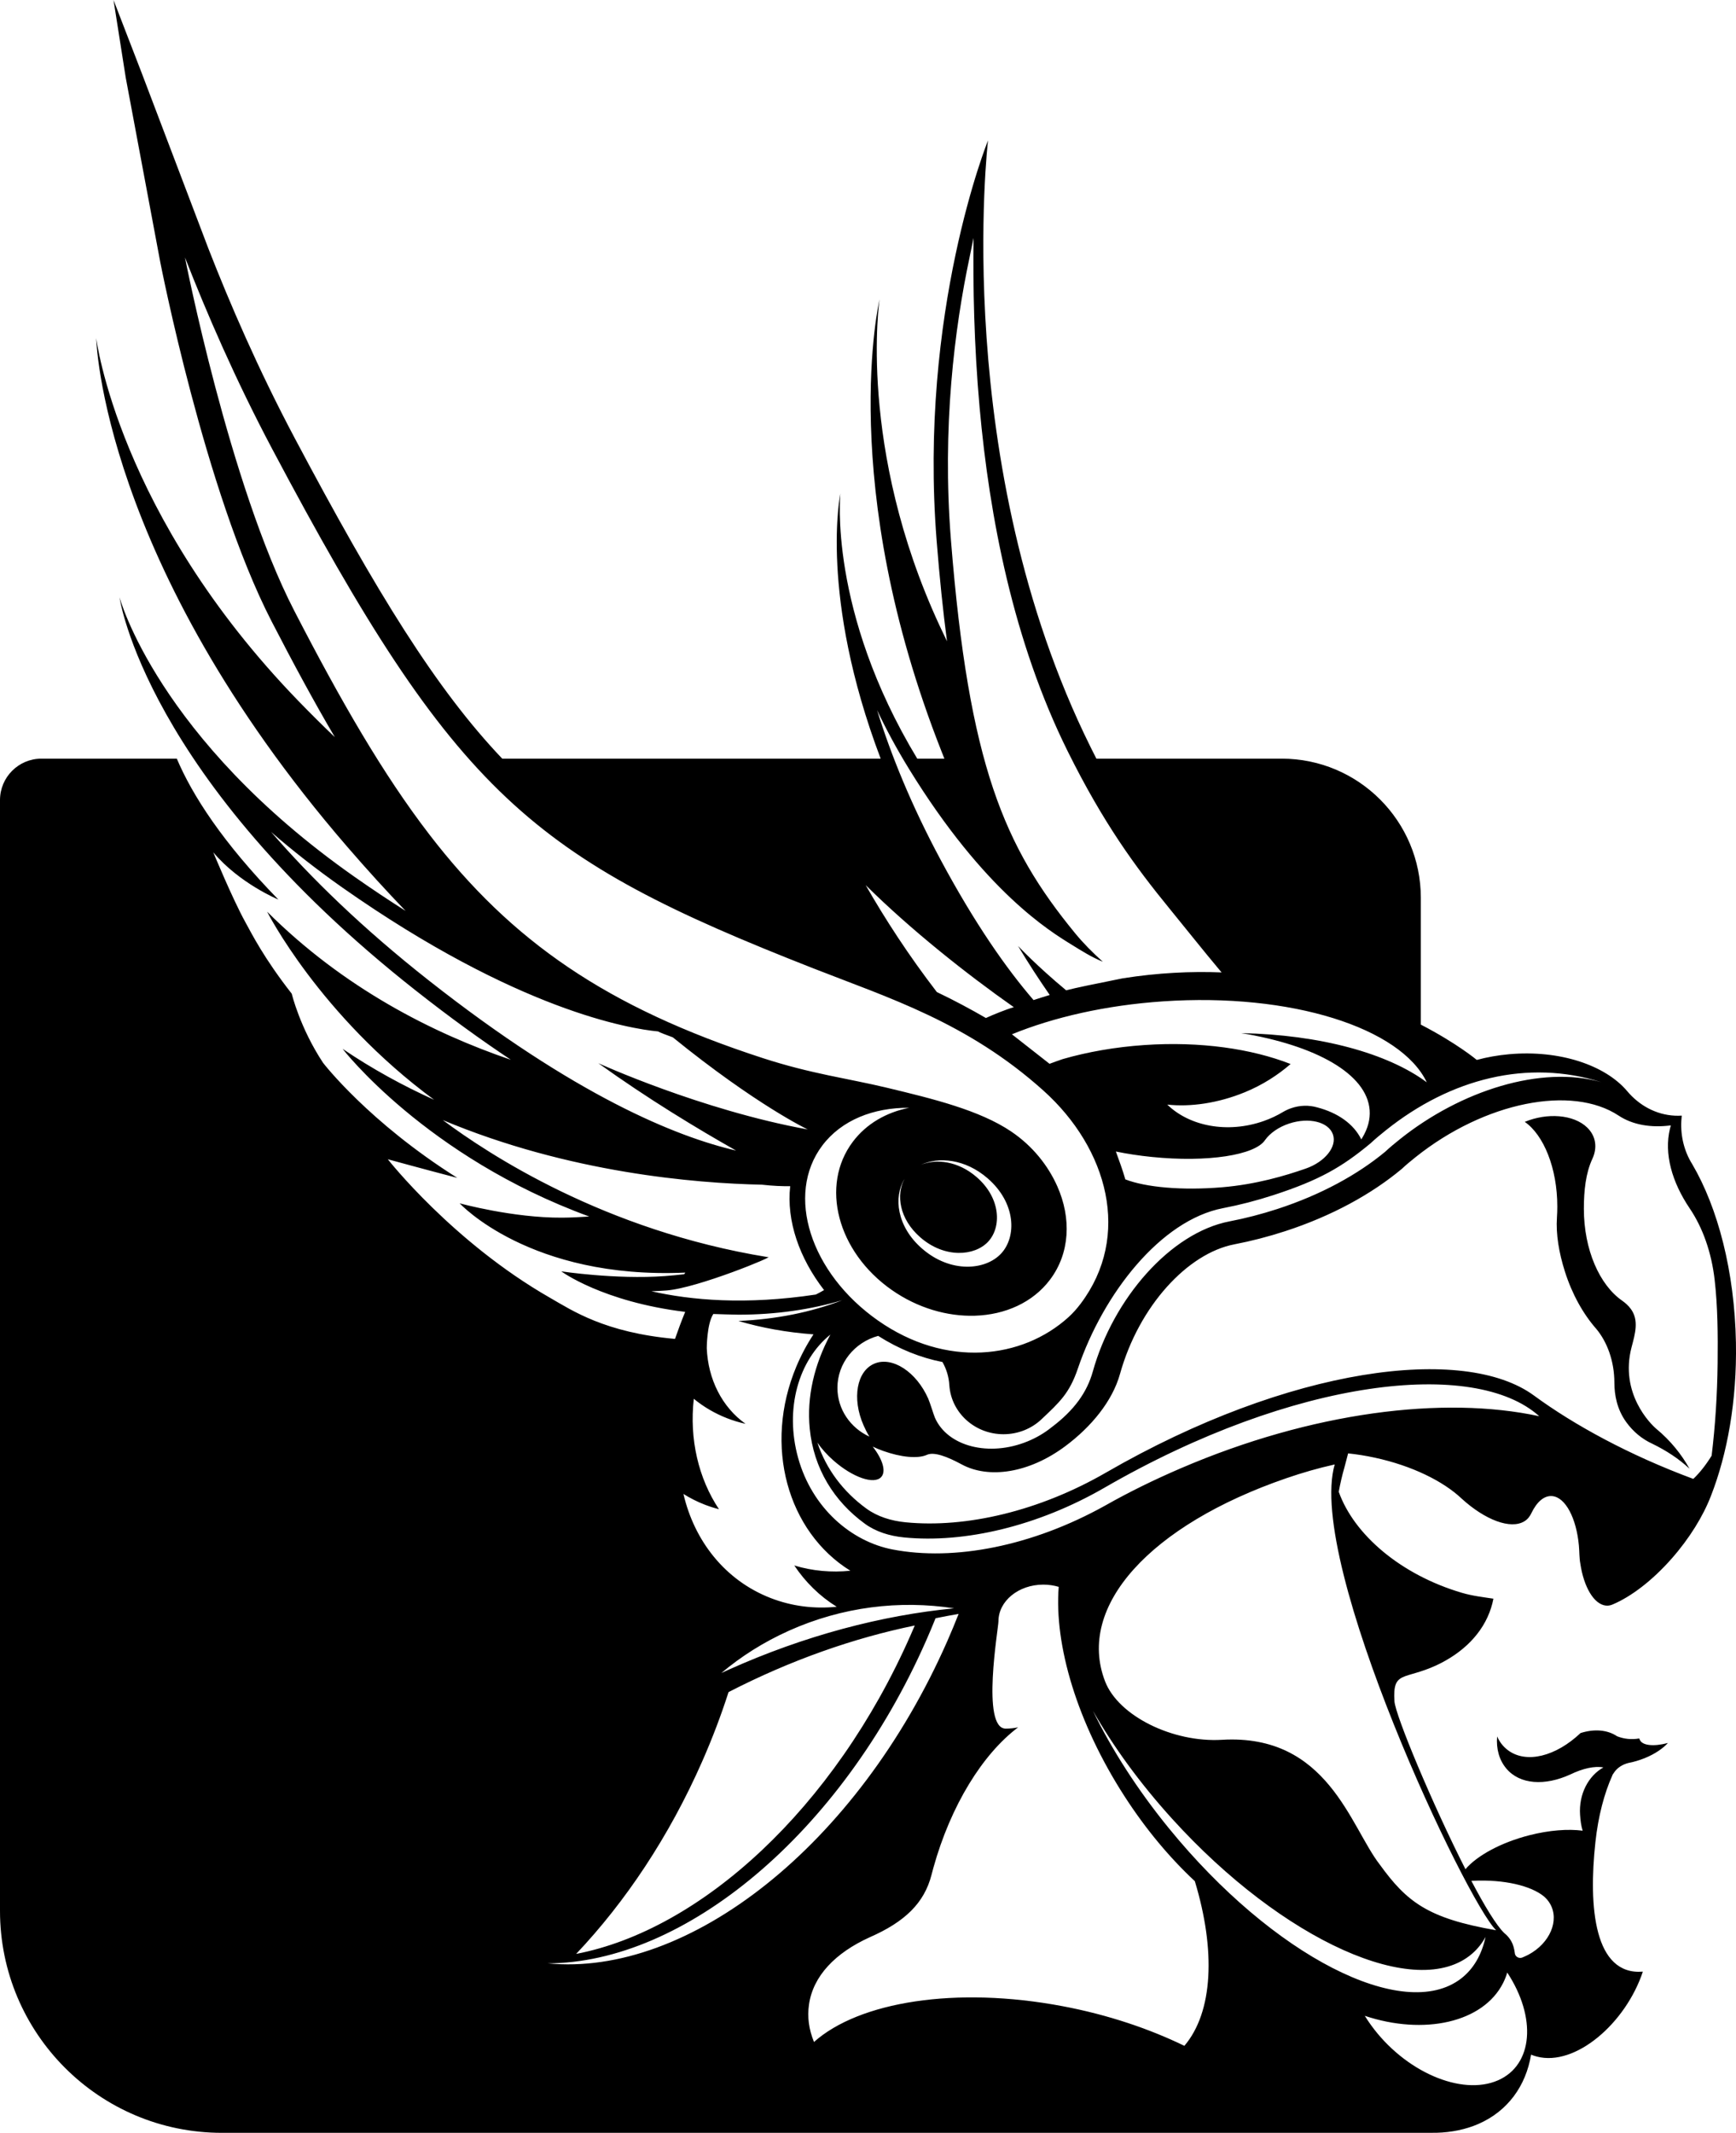 <?xml version="1.0" encoding="UTF-8"?> <svg xmlns="http://www.w3.org/2000/svg" id="Layer_1" viewBox="0 0 354.435 435.211"><path d="M191.285,202.446c-5.764-7.487-10.571-14.9-14.546-21.839,9.241,9.14,20.635,18.171,30.249,24.913-1.613.469-4.29,1.555-5.698,2.208-2.916-1.698-6.654-3.695-9.551-5.068l-.454-.215v.002ZM195.72,329.322c-.729,1.857-1.503,3.716-2.319,5.572-18.361,41.708-52.858,68.581-81.598,65.734,27.815-.035,59.862-26.281,77.321-65.94.656-1.492,1.284-2.986,1.885-4.478,1.576-.321,3.147-.618,4.71-.887l.002-.002ZM186.765,331.69l-.85,1.967c-15.595,35.422-42.827,60.143-68.286,65.047,10.035-10.588,18.977-23.927,25.735-39.276,2.077-4.717,3.869-9.445,5.38-14.148,12.67-6.527,25.602-11.044,38.019-13.59h.002ZM171.961,265.315c-6.442,2.485-13.565,3.895-21.204,4.234,4.705,1.394,9.871,2.339,15.332,2.733-1.342,2.035-2.52,4.23-3.501,6.569-6.775,16.167-1.799,33.71,11.026,41.665-3.824.391-7.698.061-11.445-1.073,2.251,3.373,5.164,6.255,8.661,8.424-4.536.464-9.14-.086-13.522-1.792-9.284-3.618-15.548-11.646-17.771-21.232,1.337.845,2.773,1.572,4.3,2.168.974.379,1.958.695,2.951.948-4.183-6.29-6.065-14.279-5.136-22.53,1.991,1.634,4.264,2.979,6.785,3.962,1.243.485,2.506.864,3.778,1.145-4.818-3.415-7.654-9.122-7.916-15.417,0,0,0-4.969,1.339-6.996.946.033,4.194.143,5.154.143,7.62,0,14.813-1.063,21.164-2.949l.005.002ZM182.244,316.179c-8.442-1.628-16.447-8.443-19.295-18.695-2.787-10.031.106-19.946,6.586-25.157-3.277,6.106-4.855,12.703-4.213,19.199.803,8.133,4.951,14.81,11.258,19.398,2.253,1.639,5.045,2.503,8,2.794,12.354,1.22,27.331-2.302,40.918-10.145,38.81-22.403,75.619-26.431,88.768-14.586-19.55-4.23-46.447-.873-73.232,10.642-5.398,2.321-10.593,4.867-15.4,7.592-14.928,8.312-30.9,11.365-43.389,8.956l-.002.002ZM286.191,238.524c-6.115,5.105-14.23,9.592-23.806,12.705-3.471,1.129-6.948,2.024-10.373,2.682-9.527,1.831-19.468,12.565-23.345,26.448-1.56,5.588-5.885,10.792-11.124,14.707-7.442,5.562-15.677,6.743-21.204,3.749-2.993-1.621-5.654-2.606-7.085-1.955-1.866.846-5.316.499-8.944-.794-.749-.267-1.462-.564-2.131-.881,2.019,2.586,2.794,5.065,1.729,6.216-1.455,1.576-5.799.077-9.702-3.346-1.363-1.195-2.49-2.468-3.321-3.684,1.813,5.471,5.312,10.047,10.009,13.464,2.253,1.639,5.047,2.503,8,2.794,12.354,1.22,27.331-2.302,40.918-10.145,37.516-21.656,73.166-26.143,87.377-15.717,8.19,6.009,19.44,12.155,32.527,17.009,1.305-1.234,2.558-2.822,3.742-4.731.723-5.937,1.15-12.29,1.225-18.906.066-5.862.012-11.571-.606-16.963-.642-5.613-2.424-10.646-5.087-14.588-3.66-5.417-5.27-11.201-4.04-16.267.056-.23.117-.459.185-.682-4.038.527-7.775-.089-10.663-1.996-9.513-6.288-27.277-2.848-41.473,8.49-.976.78-1.951,1.579-2.805,2.393l-.002-.002ZM193.826,282.676c.372,5.574,5.178,9.983,11.052,9.983,3.021,0,5.768-1.164,7.766-3.054,3.682-3.485,5.696-5.269,7.422-10.351,5.194-15.298,16.921-30.283,29.647-32.726,3.384-.649,6.818-1.536,10.246-2.649,9.419-3.063,13.998-5.714,19.843-10.562.969-.911,2.058-1.81,3.152-2.684,13.276-10.604,28.984-14.537,43.949-9.822-12.223-3.48-28.628,1.7-41.075,11.64-1.042.832-2.08,1.688-3.002,2.555-5.567,4.618-13.061,8.777-22.03,11.693-3.265,1.061-6.534,1.904-9.757,2.524-12.119,2.328-23.785,15.824-27.918,30.626-1.183,4.239-3.775,7.907-8.464,11.424-1.398,1.126-3.03,2.098-4.857,2.846-7.86,3.216-16.332,1.052-18.923-4.834-.202-.459-.998-3.054-1.361-3.88-2.4-5.452-7.305-8.661-10.955-7.168s-4.661,7.124-2.262,12.578c.358.812.752,1.628,1.208,2.333-3.862-1.766-6.532-5.56-6.532-9.955,0-5.044,3.518-9.297,8.318-10.6,4.293,2.733,8.736,4.475,13.126,5.333.81,1.424,1.309,3.037,1.407,4.754v-.005ZM311.309,228.922c3.845,2.675,6.642,9.401,6.642,17.277,0,.756-.024,1.501-.075,2.232-.229,3.391.403,7.171,1.623,11.019,1.476,4.66,3.75,8.686,6.379,11.677,2.253,2.674,3.721,6.633,3.726,11.014.002,2.565.551,5.429,2.379,7.99,1.449,2.031,3.342,3.553,5.359,4.468,2.867,1.393,5.459,3.096,7.592,5.089-1.621-2.934-3.901-5.75-6.761-8.122-1.152-.96-7.544-7.253-5.054-16.686.736-2.787,1.513-5.443-.127-7.743-.506-.71-1.18-1.297-1.853-1.768-4.525-3.164-7.766-10.291-7.766-18.726,0-3.714.387-7.279,1.733-10.174,1.047-2.251.764-4.623-1.061-6.394-2.757-2.675-8.167-3.051-12.735-1.154v.002ZM206.601,211.052c8.551-3.492,19.195-5.932,30.836-6.721,26.211-1.777,48.57,5.412,53.865,16.52-7.935-5.904-21.736-9.715-37.888-10.04,15.194,2.497,25.688,8.304,26.223,15.724.136,1.88-.375,3.742-1.454,5.55-.099.168-.141.25-.251.415-1.564-3.19-4.831-5.44-9-6.534-1.707-.482-3.539-.459-5.363.182-.572.201-1.11.452-1.606.747-1.239.742-2.522,1.351-3.965,1.857-7.38,2.593-15.16,1.054-19.679-3.356,4.726.515,10.349-.274,15.827-2.518,3.654-1.497,6.757-3.52,9.354-5.761-7.951-3.119-18.445-4.646-29.808-3.876-5.967.405-11.637,1.405-16.707,2.866-.92.311-1.82.634-2.702.967l-7.682-6.021h-.002ZM258.29,232.622c.998-1.389,2.731-2.632,4.897-3.351,4.031-1.339,8.037-.359,8.946,2.187.899,2.518-1.62,5.627-5.524,6.99-4.225,1.475-10.155,3.234-17.068,3.817-8.26.696-15.611.005-19.787-1.607-.553-1.972-1.298-3.916-1.927-5.684,2.283.468,4.743.845,7.319,1.106,11.422,1.159,21.119-.372,23.145-3.457h-.002ZM238.662,373.086c-6.501-7.974-11.729-16.178-15.518-23.984,4.134,7.248,9.574,14.759,16.147,22.005,22.597,24.914,50.021,37.255,61.255,27.562,1.12-.967,2.037-2.115,2.757-3.426-.778,3.585-2.414,6.48-4.965,8.461-11.743,9.112-38.461-4.595-59.673-30.618h-.002ZM166.191,416.674c9.173-8.187,28.909-11.443,50.813-7.293,9.169,1.736,17.564,4.564,24.808,8.078,5.88-6.92,6.417-19.485,2.133-33.598-5.096-4.74-10.012-10.59-14.363-17.335-9.66-14.972-14.372-30.817-13.428-42.722-.981-.293-2.04-.454-3.147-.454-5.058,0-9.157,3.351-9.157,7.487,0,1.351-3.579,21.895,1.485,21.895.878,0,1.728-.091,2.531-.262-7.213,5.424-13.749,15.885-17.307,28.694-.131.469-.257.939-.375,1.407-1.485,5.782-5.478,9.607-12.625,12.74-7.007,3.176-11.551,7.878-12.393,13.738-.366,2.557-.023,5.033,1.023,7.625h.002ZM272.505,298.828c-3.321.736-6.581,1.674-9.899,2.815-27.658,9.517-42.909,26.061-36.991,41.434,2.731,7.096,13.86,12.532,23.862,11.939,21.593-1.279,26.197,17.703,32.227,25.454,5.506,7.602,9.784,10.988,23.761,13.403-5.93-5.611-38.832-74.818-32.96-95.047v.002ZM307.73,402.505c6.03,9.178,5.29,18.852-1.883,21.991-7.469,3.269-19.085-1.784-25.946-11.286-.449-.621-.867-1.248-1.253-1.874,12.078,4.024,24.145,1.389,28.234-6.693.351-.695.634-1.408.848-2.138h0ZM300.407,383.803l.344-.024c6.389-.298,11.813,1.016,14.468,3.188.501.428.927.932,1.26,1.513,1.948,3.387-.037,8.038-4.431,10.387-.41.22-.88.412-1.25.576-.517.199-1.119,0-1.394-.482-.089-.155-.131-.319-.136-.487-.115-.832-.302-1.64-.731-2.387-.277-.483-.621-.914-1.017-1.293l-.354-.304c-1.62-1.532-4.068-5.571-6.759-10.686l.002-.002ZM161.022,332.775c10.969-4.93,22.703-6.297,33.78-4.59-14.729,1.417-30.536,5.553-46.113,12.557l-1.414.644c4.04-3.398,8.64-6.314,13.747-8.609v-.002ZM132.989,263.484c1.014-.03,2.03-.08,3.035-.154,6.38-.462,22.71-7.23,20.719-6.811-33.379-5.426-57.064-21.044-66.34-27.965,25.715,10.782,51.569,12.902,65.173,13.187,2.272.257,4.188.328,5.756.304-.785,7.031,1.839,14.654,6.916,21.202-.71.417-1.3.721-1.689.909-14.347,2.166-25.52,1.154-33.569-.672ZM87.637,170.249c-9.441-12.274-18.038-27.174-27.558-45.619-13.276-25.717-22.314-72.101-22.314-72.101,4.396,11.244,10.227,24.792,17.82,39.106,37.607,70.89,53.002,83.429,110.486,105.97,15.281,5.991,31.471,11.028,46.953,24.928,13.209,11.862,18.014,29.698,7.604,43.499-.805,1.066-1.627,1.974-2.468,2.735-9.476,8.585-25.017,10.408-38.879.709-13.86-9.7-18.962-25.695-11.394-35.726,3.913-5.187,10.445-7.763,17.757-7.703-4.637.909-8.736,3.234-11.517,6.92-6.735,8.928-3.185,22.471,7.928,30.248,5.298,3.709,11.365,5.436,16.986,5.262,6.169-.192,11.808-2.675,15.332-7.346,4.092-5.424,4.386-12.557,1.494-19.059-1.867-4.201-5.009-8.208-9.424-11.188-6.462-4.361-16.028-6.684-25.328-8.918-8.003-1.923-15.326-2.794-25.361-6.051-31.953-10.37-51.365-23.885-68.12-45.666l.003.002ZM201.655,240.453c5.792,5.028,5.941,11.913,2.729,15.351s-10.328,4.016-16.119-1.014c-5.211-4.525-5.855-10.551-3.592-14.22-1.749,3.168-1.105,8.157,3.241,11.93,4.97,4.316,11.077,3.82,13.832.869s2.627-8.859-2.342-13.173c-3.817-3.312-8.302-3.791-11.428-2.499,3.651-1.698,9.08-1.237,13.677,2.752v.003ZM150.287,234.779c-12.222-2.829-32.848-11.185-62.731-34.707-13.583-10.691-24.089-20.944-32.208-30.311,4.33,3.759,9.176,7.576,14.6,11.38,35.766,25.082,58.639,28.782,64.412,29.326.332.223,1.709.721,3.007,1.206,17.092,13.852,27.544,18.796,27.544,18.796-21.796-3.96-42.747-13.518-42.747-13.518,10.066,7.232,20.208,13.363,28.12,17.827h.002ZM211.018,204.071c-5.567-6.454-11.977-15.6-18.941-28.564-6.042-11.244-10.185-21.513-13.003-30.59,1.832,3.862,3.988,7.876,6.524,11.998,15.431,25.078,28.761,33.124,33.319,35.927,1.888,1.161,3.866,2.433,6.243,3.405-2.087-1.862-4.009-3.806-5.693-5.859-14.429-17.592-21.667-34.298-25.318-80.206-1.834-23.071.752-43.237,3.798-57.635l.818-3.991c-.12,9.798.086,21.714,1.239,34.597,2.007,22.382,6.887,47.785,17.976,70.129,7.29,14.688,13.855,23.63,20.731,32.038,3.405,4.164,6.895,8.574,10.223,12.539l.478.569c-6.27-.25-13.014.073-20.183,1.201-6.094,1.23-9.623,1.937-11.551,2.452-5.897-4.878-9.827-9.052-9.827-9.052,2.129,3.557,4.335,6.925,6.471,10.003-1.094.326-2.195.672-3.304,1.038h0ZM8.459,154.804h27.641c3.168,7.487,9.401,17.145,20.728,28.752,0,0-7.909-3.257-13.283-9.633,0,0,3.914,9.462,6.525,14.201,1.354,2.457,3.805,7.373,9.497,14.649,0,0,1.649,6.925,6.391,14.096.187.243,9.373,12.117,27.405,23.48-6.48-1.688-14.185-3.799-14.185-3.799,0,0,13.25,16.895,33.094,28.256,4.55,2.604,11.187,7.112,25.543,8.403.62-1.794,1.309-3.637,2.075-5.517-16.876-2.049-25.298-8.269-25.298-8.269,0,0,11.11,1.689,21.101.967,1.305-.094,2.646-.223,3.99-.377l.229-.335c-31.74,1.421-46.066-14.138-46.066-14.138,0,0,10.874,2.993,20.911,2.928,1.801-.012,3.675-.099,5.539-.234-33.386-12.202-50.352-34.216-50.352-34.216,6.047,4.101,12.342,7.532,18.688,10.4-23.389-17.216-34.099-38.389-34.099-38.389,15.59,15.543,33.721,24.757,49.762,30.222-5.979-3.976-12.421-8.626-19.337-14.07C29.576,158.591,24.405,121.895,24.405,121.895c0,0,7.749,28.81,47.991,57.033,3.607,2.529,7.077,4.836,10.407,6.939-3.82-3.967-7.811-8.339-11.969-13.154C20.623,114.546,19.647,68.996,19.647,68.996c0,0,4.442,36.064,41.319,74.082,2.531,2.609,4.996,5.051,7.394,7.337-4.239-7.204-8.476-15.038-12.883-23.576-6.897-13.359-12.583-31.818-16.513-46.677-3.965-14.984-6.251-26.722-6.251-26.722l-7.04-37.583L23.176,0l5.792,14.993,13.607,35.796c4.339,11.098,10.089,24.462,17.585,38.59,16.761,31.595,28.925,51.296,42.379,65.424h77.263c-12.637-33.33-8.22-54.11-8.22-54.11,0,0-2.56,23.928,15.688,54.11h5.543l-.539-1.358c-21.626-54.771-12.696-92.378-12.696-92.378,0,0-4.595,30.283,12.277,66.644.499,1.075.997,2.124,1.492,3.145-.813-6.134-1.51-12.909-2.11-20.455-3.721-46.782,10.485-81.743,10.485-81.743,0,0-7.784,65.923,20.955,123.825.389.785.78,1.558,1.169,2.321h37.825c15.694,0,28.417,12.723,28.417,28.417v25.855c7.398,3.825,11.422,7.206,11.422,7.206,2.079-.56,4.295-.958,6.609-1.164,10.328-.92,19.618,2.239,24.087,7.518,2.464,2.939,5.902,4.825,9.719,5.019.482.024.96.021,1.433-.007-.042.344-.07.705-.087,1.056-.175,3.216.627,6.29,2.229,8.848,5.232,8.902,8.656,21.897,8.92,36.419.215,11.88-1.759,22.729-5.105,31.281-1.579,4.092-4.356,8.639-8.047,12.818-3.972,4.497-8.251,7.721-11.963,9.302-.452.199-.918.304-1.4.258-2.468-.232-4.543-3.791-5.253-8.543-.23-1.244-.171-2.337-.295-3.707-.503-5.544-2.716-9.841-5.443-10.098-1.637-.154-3.141,1.176-4.236,3.438-.325.709-.784,1.295-1.435,1.695-2.836,1.738-8.056-.276-12.818-4.614-3.766-3.562-10.124-6.709-17.724-8.356-1.859-.403-3.688-.693-5.461-.876l-.736,2.799c-.469,1.62-.862,3.302-1.178,5.038,3.11,8.736,12.64,16.925,25.134,20.609,2.168.639,4.309.88,6.445,1.202-.12.63-.279,1.257-.476,1.878-1.646,5.188-5.77,9.211-11.216,11.742-6.599,3.017-8.902,1.026-8.515,7.304.178,2.876,7.808,21.126,14.497,34.274,2.358-2.764,7.243-5.45,13.087-6.937,4.04-1.028,7.846-1.302,10.841-.921-.314-.979-.452-2.152-.525-3.22-.293-4.279,1.723-7.986,4.757-9.686-1.768-.333-4.183.19-6.759,1.438-5.174,2.363-10.305,2.082-13.075-1.237-1.435-1.719-2.075-4.009-1.855-6.524.508,1.143,1.208,2.052,2.18,2.789,3.778,2.857,9.855,1.253,14.843-3.48,2.736-.869,5.44-.712,7.485.663,1.379.532,2.853.721,4.522.436-.038.087.052.155.084.237.462,1.232,2.864,1.461,5.757.686-1.014,1.101-2.632,2.243-4.717,3.086-1.161.469-2.349.812-3.33.988-1.277.319-2.366,1.023-3.021,2.066-.106.169-.253.316-.288.494-1.637,3.623-2.871,8.276-3.448,13.56-1.461,13.346-.239,27.267,9.682,26.469-3.511,10.551-13.756,19.384-21.635,17.33-.421-.11-.834-.241-1.188-.394-1.049,6.353-4.742,11.511-10.719,14.127-2.611,1.143-5.551,1.731-8.55,1.815l-3.23.012H45.298c-25.018,0-45.298-20.281-45.298-45.298v-226.65c0-4.672,3.787-8.459,8.459-8.459Z" style="fill-rule:evenodd;"></path></svg> 